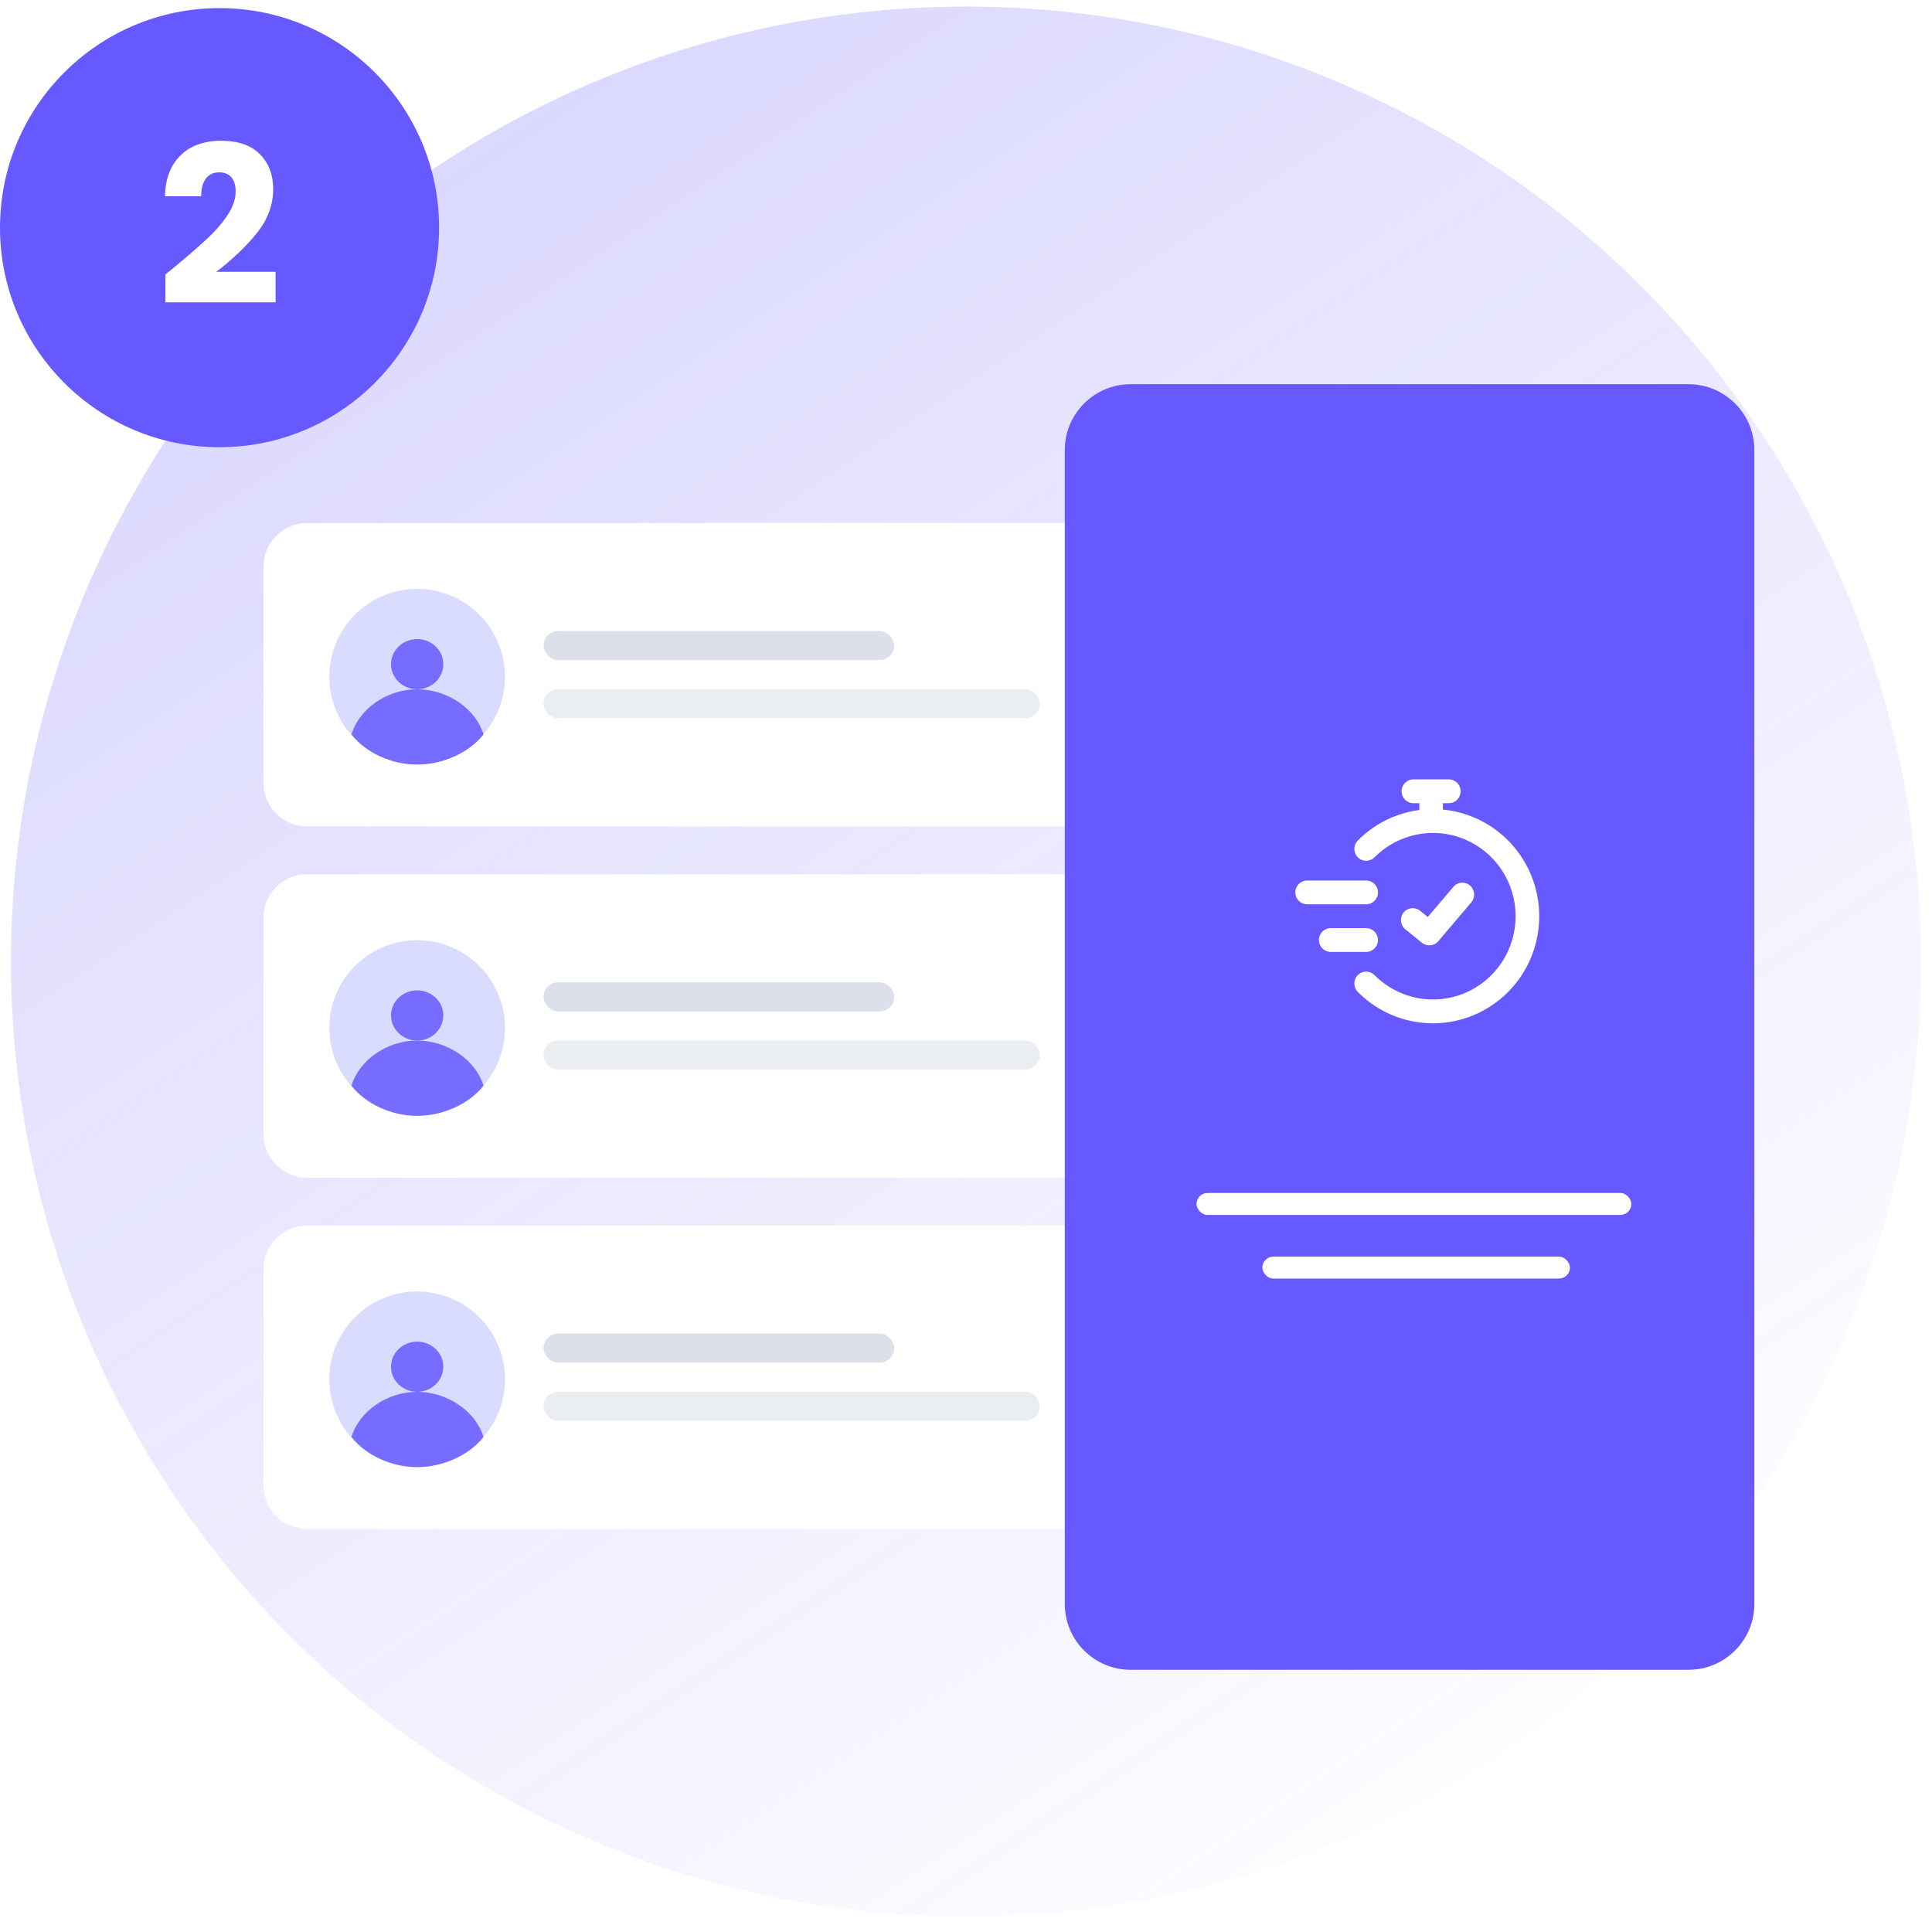 <svg width="176" height="176" viewBox="0 0 176 176" fill="none" xmlns="http://www.w3.org/2000/svg">
<circle cx="88" cy="87.6" r="87" fill="url(#paint0_linear_8846_43237)"/>
<g filter="url(#filter0_d_8846_43237)">
<path d="M24 48.972C24 46.778 25.778 45 27.972 45H97.684C99.878 45 101.656 46.778 101.656 48.972V68.662C101.656 70.855 99.878 72.634 97.684 72.634H27.972C25.778 72.634 24 70.855 24 68.662V48.972Z" fill="white"/>
<rect x="49.516" y="54.838" width="31.942" height="2.648" rx="1.324" fill="#DBE0EB"/>
<rect x="49.516" y="60.134" width="45.202" height="2.648" rx="1.324" fill="#EAEDF2"/>
<path d="M46 59C46 63.418 42.418 67 38 67C33.582 67 30 63.418 30 59C30 54.582 33.582 51 38 51C42.418 51 46 54.582 46 59Z" fill="#D9DBFF"/>
<path d="M38.002 60.143C39.317 60.143 40.383 59.12 40.383 57.857C40.383 56.595 39.317 55.572 38.002 55.572C36.688 55.572 35.622 56.595 35.622 57.857C35.622 59.12 36.688 60.143 38.002 60.143Z" fill="#766CFF"/>
<path d="M38.002 60.143C35.294 60.143 32.739 61.879 32.019 64.256C33.322 65.922 35.665 67 38.002 67C40.339 67 42.744 65.922 44.047 64.256C43.325 61.879 40.71 60.143 38.002 60.143Z" fill="#766CFF"/>
</g>
<g filter="url(#filter1_d_8846_43237)">
<path d="M24 80.972C24 78.778 25.778 77 27.972 77H97.684C99.878 77 101.656 78.778 101.656 80.972V100.662C101.656 102.855 99.878 104.634 97.684 104.634H27.972C25.778 104.634 24 102.855 24 100.662V80.972Z" fill="white"/>
<rect x="49.516" y="86.838" width="31.942" height="2.648" rx="1.324" fill="#DBE0EB"/>
<rect x="49.516" y="92.134" width="45.202" height="2.648" rx="1.324" fill="#EAEDF2"/>
<path d="M46 91C46 95.418 42.418 99 38 99C33.582 99 30 95.418 30 91C30 86.582 33.582 83 38 83C42.418 83 46 86.582 46 91Z" fill="#D9DBFF"/>
<path d="M38.002 92.143C39.317 92.143 40.383 91.12 40.383 89.857C40.383 88.595 39.317 87.572 38.002 87.572C36.688 87.572 35.622 88.595 35.622 89.857C35.622 91.12 36.688 92.143 38.002 92.143Z" fill="#766CFF"/>
<path d="M38.002 92.143C35.294 92.143 32.739 93.879 32.019 96.256C33.322 97.922 35.665 99 38.002 99C40.339 99 42.744 97.922 44.047 96.256C43.325 93.879 40.71 92.143 38.002 92.143Z" fill="#766CFF"/>
</g>
<g filter="url(#filter2_d_8846_43237)">
<path d="M24 112.972C24 110.778 25.778 109 27.972 109H97.684C99.878 109 101.656 110.778 101.656 112.972V132.662C101.656 134.855 99.878 136.634 97.684 136.634H27.972C25.778 136.634 24 134.855 24 132.662V112.972Z" fill="white"/>
<rect x="49.516" y="118.838" width="31.942" height="2.648" rx="1.324" fill="#DBE0EB"/>
<rect x="49.516" y="124.134" width="45.202" height="2.648" rx="1.324" fill="#EAEDF2"/>
<path d="M46 123C46 127.418 42.418 131 38 131C33.582 131 30 127.418 30 123C30 118.582 33.582 115 38 115C42.418 115 46 118.582 46 123Z" fill="#D9DBFF"/>
<path d="M38.002 124.143C39.317 124.143 40.383 123.12 40.383 121.857C40.383 120.595 39.317 119.571 38.002 119.571C36.688 119.571 35.622 120.595 35.622 121.857C35.622 123.12 36.688 124.143 38.002 124.143Z" fill="#766CFF"/>
<path d="M38.002 124.143C35.294 124.143 32.739 125.879 32.019 128.256C33.322 129.922 35.665 131 38.002 131C40.339 131 42.744 129.922 44.047 128.256C43.325 125.879 40.71 124.143 38.002 124.143Z" fill="#766CFF"/>
</g>
<g filter="url(#filter3_dd_8846_43237)">
<path d="M97 35C97 31.686 99.686 29 103 29H153.816C157.13 29 159.816 31.686 159.816 35V140.115C159.816 143.429 157.13 146.115 153.816 146.115H103C99.686 146.115 97 143.429 97 140.115V35Z" fill="#6559FF"/>
<rect x="109" y="102.678" width="39.61" height="2" rx="1" fill="white"/>
<rect x="115" y="108.475" width="28.017" height="2" rx="1" fill="white"/>
<g clip-path="url(#clip0_8846_43237)">
<path fill-rule="evenodd" clip-rule="evenodd" d="M128.757 65C128.163 65 127.681 65.485 127.681 66.084C127.681 66.683 128.163 67.168 128.757 67.168H129.295V67.791C129.079 67.819 128.864 67.854 128.651 67.897C126.773 68.274 125.048 69.203 123.694 70.567C123.274 70.99 123.274 71.677 123.694 72.1C124.114 72.523 124.795 72.523 125.215 72.1C126.268 71.039 127.61 70.316 129.07 70.023C130.531 69.731 132.045 69.881 133.421 70.455C134.797 71.029 135.973 72.002 136.8 73.25C137.628 74.498 138.069 75.964 138.069 77.465C138.069 78.966 137.628 80.433 136.8 81.68C135.973 82.928 134.797 83.901 133.421 84.475C132.045 85.049 130.531 85.2 129.07 84.907C127.61 84.614 126.268 83.891 125.215 82.83C124.795 82.407 124.114 82.407 123.694 82.83C123.274 83.254 123.274 83.94 123.694 84.363C125.048 85.727 126.773 86.656 128.651 87.033C130.529 87.409 132.475 87.216 134.244 86.478C136.013 85.739 137.525 84.489 138.589 82.885C139.653 81.281 140.22 79.394 140.22 77.465C140.22 75.536 139.653 73.65 138.589 72.045C137.525 70.441 136.013 69.191 134.244 68.452C133.346 68.078 132.403 67.843 131.446 67.753V67.168H131.984C132.578 67.168 133.059 66.683 133.059 66.084C133.059 65.485 132.578 65 131.984 65H128.757ZM119.076 74.213C118.482 74.213 118 74.699 118 75.297C118 75.896 118.482 76.381 119.076 76.381H124.454C125.048 76.381 125.53 75.896 125.53 75.297C125.53 74.699 125.048 74.213 124.454 74.213H119.076ZM133.915 74.669C134.367 75.059 134.42 75.743 134.033 76.198L131.026 79.741C130.649 80.185 129.99 80.248 129.536 79.882L128.023 78.661C127.559 78.287 127.484 77.605 127.856 77.137C128.227 76.67 128.904 76.595 129.368 76.969L130.068 77.534L132.398 74.789C132.785 74.334 133.464 74.28 133.915 74.669ZM120.151 79.633C120.151 79.034 120.633 78.549 121.227 78.549H124.454C125.048 78.549 125.53 79.034 125.53 79.633C125.53 80.231 125.048 80.717 124.454 80.717H121.227C120.633 80.717 120.151 80.231 120.151 79.633Z" fill="white"/>
</g>
</g>
<circle cx="20" cy="20.74" r="20" fill="#6559FF"/>
<path d="M15.067 25C15.52 24.64 15.727 24.474 15.687 24.5C16.994 23.42 18.02 22.534 18.767 21.84C19.527 21.147 20.167 20.42 20.687 19.66C21.207 18.9 21.467 18.16 21.467 17.44C21.467 16.894 21.34 16.467 21.087 16.16C20.834 15.854 20.454 15.7 19.947 15.7C19.44 15.7 19.04 15.894 18.747 16.28C18.467 16.654 18.327 17.187 18.327 17.88H15.027C15.054 16.747 15.294 15.8 15.747 15.04C16.214 14.28 16.82 13.72 17.567 13.36C18.327 13 19.167 12.82 20.087 12.82C21.674 12.82 22.867 13.227 23.667 14.04C24.48 14.854 24.887 15.914 24.887 17.22C24.887 18.647 24.4 19.974 23.427 21.2C22.454 22.414 21.214 23.6 19.707 24.76H25.107V27.54H15.067V25Z" fill="white"/>
<defs>
<filter id="filter0_d_8846_43237" x="19.366" y="43.014" width="86.924" height="36.901" filterUnits="userSpaceOnUse" color-interpolation-filters="sRGB">
<feFlood flood-opacity="0" result="BackgroundImageFix"/>
<feColorMatrix in="SourceAlpha" type="matrix" values="0 0 0 0 0 0 0 0 0 0 0 0 0 0 0 0 0 0 127 0" result="hardAlpha"/>
<feOffset dy="2.648"/>
<feGaussianBlur stdDeviation="2.317"/>
<feComposite in2="hardAlpha" operator="out"/>
<feColorMatrix type="matrix" values="0 0 0 0 0.175 0 0 0 0 0.108 0 0 0 0 0.588 0 0 0 0.19 0"/>
<feBlend mode="normal" in2="BackgroundImageFix" result="effect1_dropShadow_8846_43237"/>
<feBlend mode="normal" in="SourceGraphic" in2="effect1_dropShadow_8846_43237" result="shape"/>
</filter>
<filter id="filter1_d_8846_43237" x="19.366" y="75.014" width="86.924" height="36.901" filterUnits="userSpaceOnUse" color-interpolation-filters="sRGB">
<feFlood flood-opacity="0" result="BackgroundImageFix"/>
<feColorMatrix in="SourceAlpha" type="matrix" values="0 0 0 0 0 0 0 0 0 0 0 0 0 0 0 0 0 0 127 0" result="hardAlpha"/>
<feOffset dy="2.648"/>
<feGaussianBlur stdDeviation="2.317"/>
<feComposite in2="hardAlpha" operator="out"/>
<feColorMatrix type="matrix" values="0 0 0 0 0.175 0 0 0 0 0.108 0 0 0 0 0.588 0 0 0 0.19 0"/>
<feBlend mode="normal" in2="BackgroundImageFix" result="effect1_dropShadow_8846_43237"/>
<feBlend mode="normal" in="SourceGraphic" in2="effect1_dropShadow_8846_43237" result="shape"/>
</filter>
<filter id="filter2_d_8846_43237" x="19.366" y="107.014" width="86.924" height="36.901" filterUnits="userSpaceOnUse" color-interpolation-filters="sRGB">
<feFlood flood-opacity="0" result="BackgroundImageFix"/>
<feColorMatrix in="SourceAlpha" type="matrix" values="0 0 0 0 0 0 0 0 0 0 0 0 0 0 0 0 0 0 127 0" result="hardAlpha"/>
<feOffset dy="2.648"/>
<feGaussianBlur stdDeviation="2.317"/>
<feComposite in2="hardAlpha" operator="out"/>
<feColorMatrix type="matrix" values="0 0 0 0 0.175 0 0 0 0 0.108 0 0 0 0 0.588 0 0 0 0.19 0"/>
<feBlend mode="normal" in2="BackgroundImageFix" result="effect1_dropShadow_8846_43237"/>
<feBlend mode="normal" in="SourceGraphic" in2="effect1_dropShadow_8846_43237" result="shape"/>
</filter>
<filter id="filter3_dd_8846_43237" x="85" y="21" width="86.816" height="141.115" filterUnits="userSpaceOnUse" color-interpolation-filters="sRGB">
<feFlood flood-opacity="0" result="BackgroundImageFix"/>
<feColorMatrix in="SourceAlpha" type="matrix" values="0 0 0 0 0 0 0 0 0 0 0 0 0 0 0 0 0 0 127 0" result="hardAlpha"/>
<feOffset dy="4"/>
<feGaussianBlur stdDeviation="6"/>
<feComposite in2="hardAlpha" operator="out"/>
<feColorMatrix type="matrix" values="0 0 0 0 0 0 0 0 0 0 0 0 0 0 0 0 0 0 0.12 0"/>
<feBlend mode="normal" in2="BackgroundImageFix" result="effect1_dropShadow_8846_43237"/>
<feColorMatrix in="SourceAlpha" type="matrix" values="0 0 0 0 0 0 0 0 0 0 0 0 0 0 0 0 0 0 127 0" result="hardAlpha"/>
<feOffset dy="2"/>
<feGaussianBlur stdDeviation="1"/>
<feComposite in2="hardAlpha" operator="out"/>
<feColorMatrix type="matrix" values="0 0 0 0 0 0 0 0 0 0 0 0 0 0 0 0 0 0 0.06 0"/>
<feBlend mode="normal" in2="effect1_dropShadow_8846_43237" result="effect2_dropShadow_8846_43237"/>
<feBlend mode="normal" in="SourceGraphic" in2="effect2_dropShadow_8846_43237" result="shape"/>
</filter>
<linearGradient id="paint0_linear_8846_43237" x1="21.489" y1="0.6" x2="137.578" y2="174.6" gradientUnits="userSpaceOnUse">
<stop stop-color="#6559FF" stop-opacity="0.26"/>
<stop offset="1" stop-color="#6559FF" stop-opacity="0"/>
</linearGradient>
<clipPath id="clip0_8846_43237">
<rect width="22.22" height="22.22" fill="white" transform="translate(118 65)"/>
</clipPath>
</defs>
</svg>
